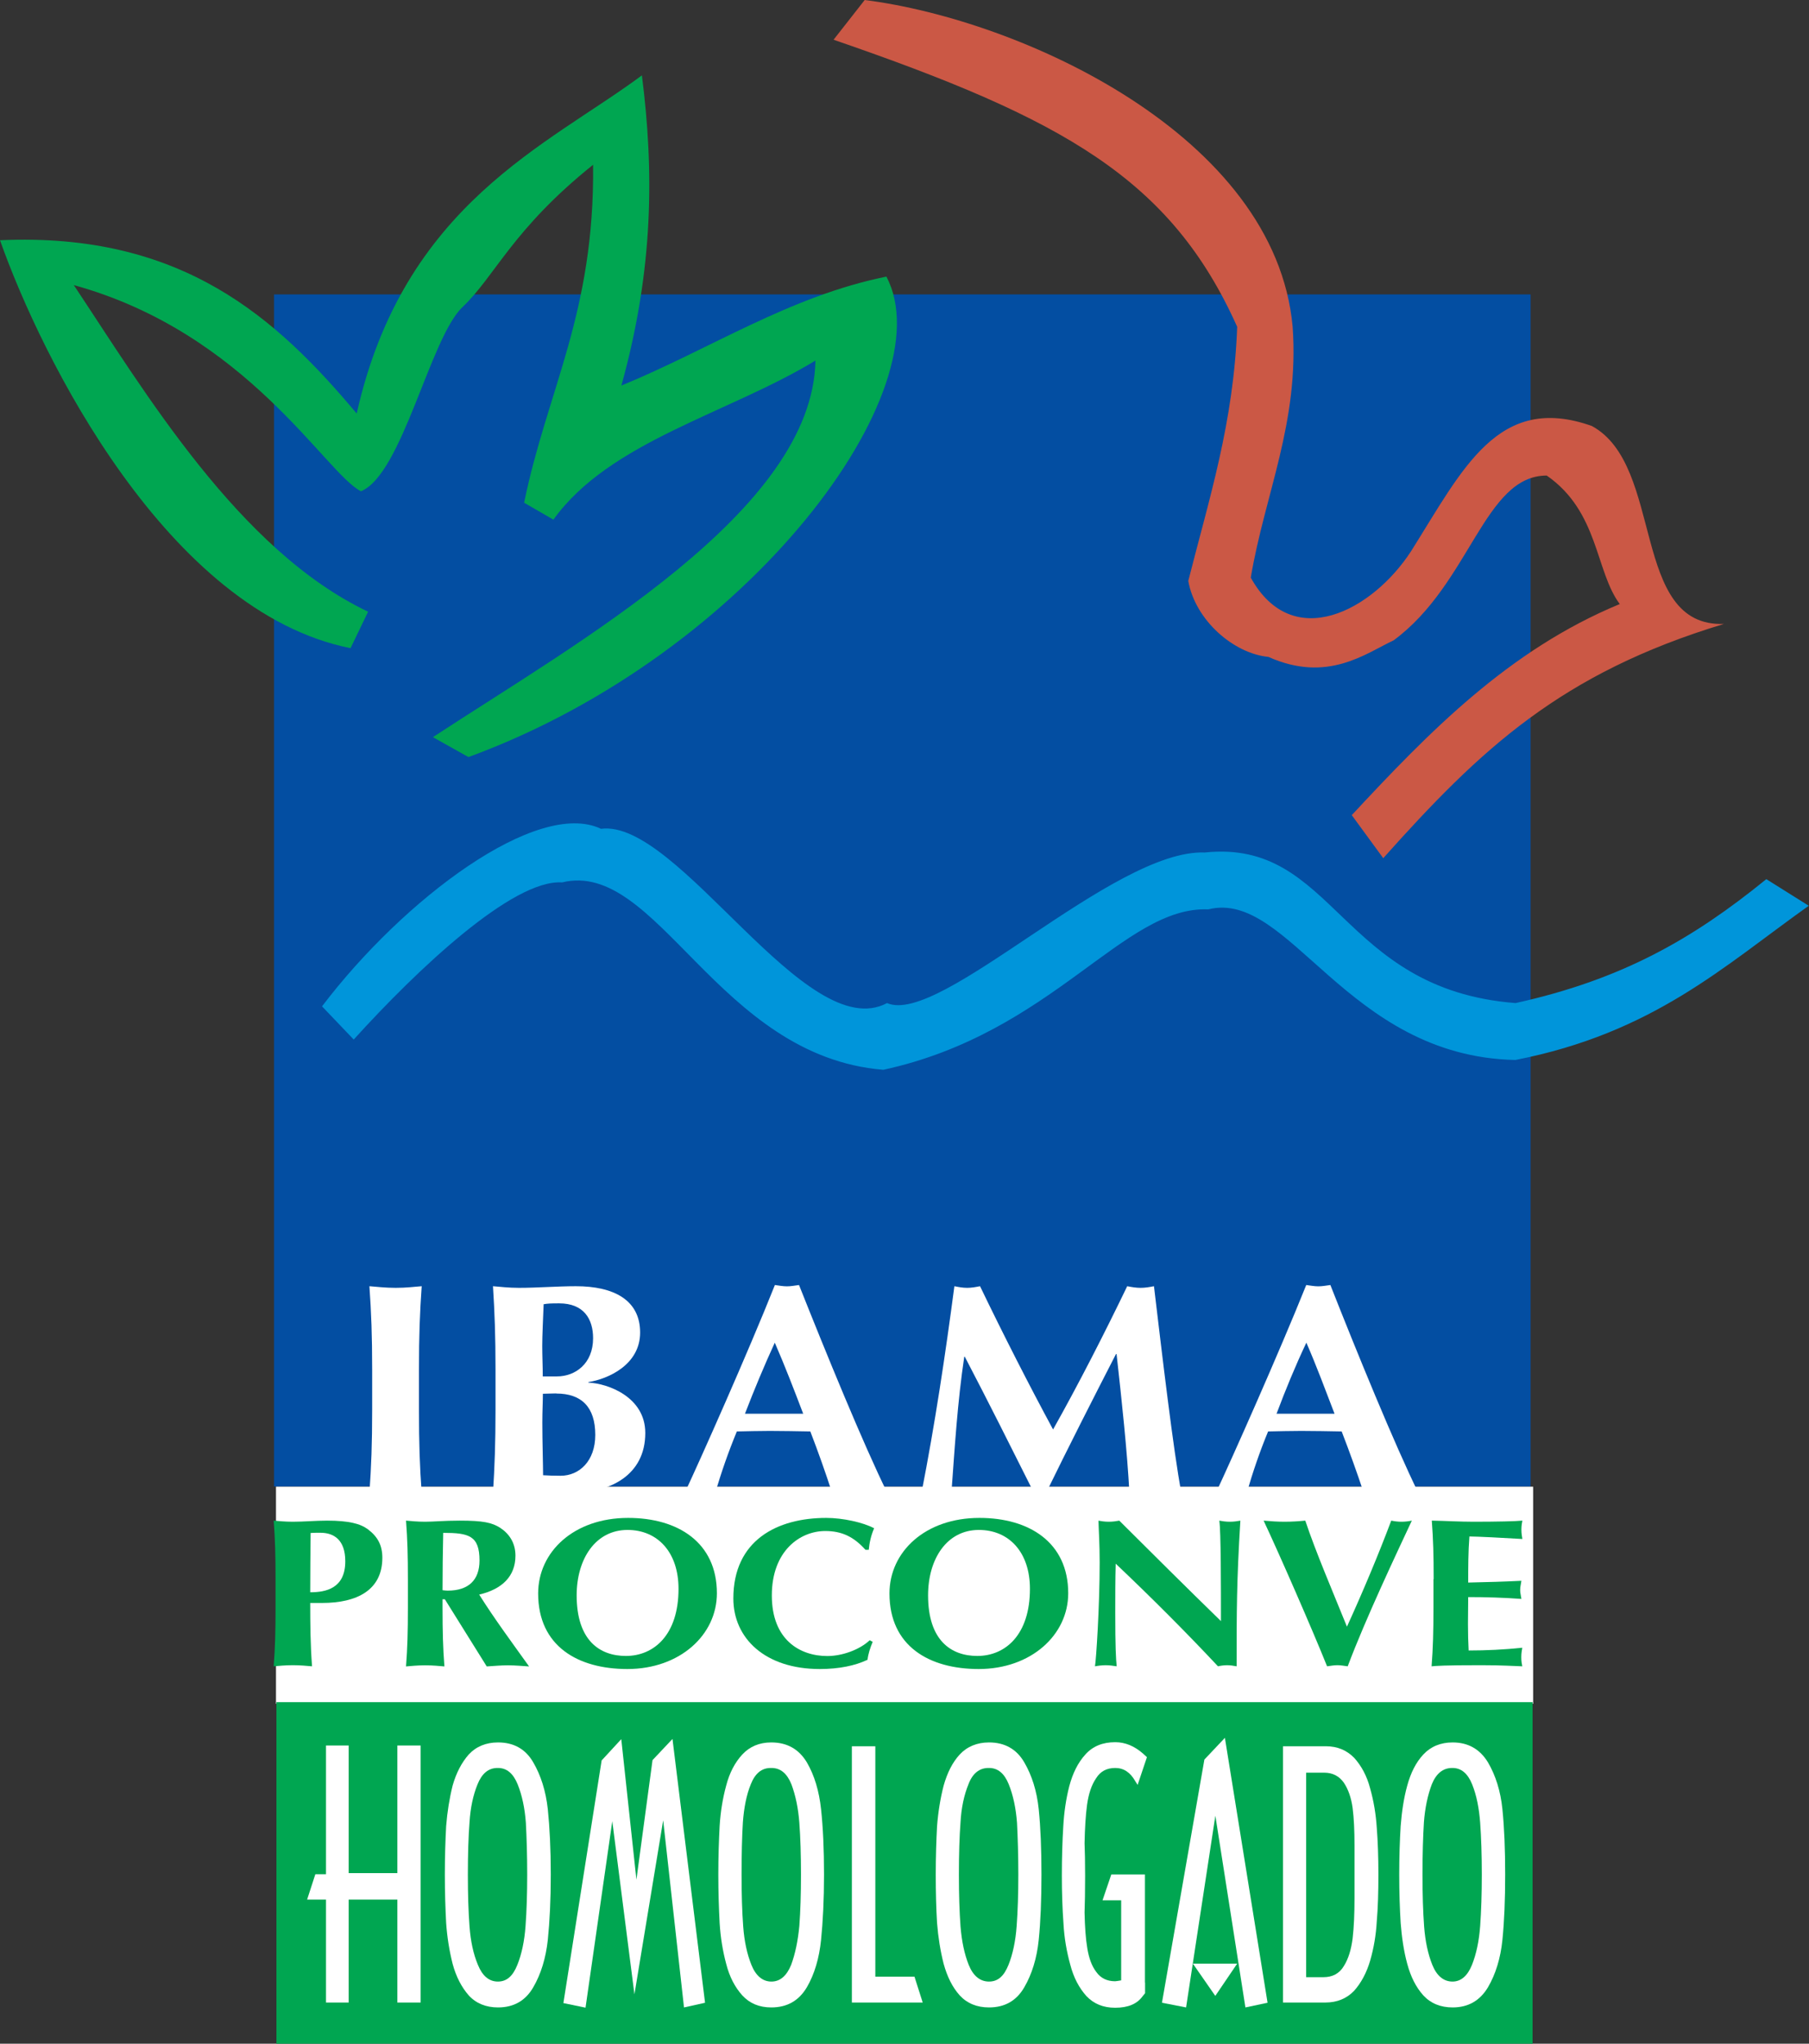 <svg width="62" height="70" viewBox="0 0 62 70" fill="none" xmlns="http://www.w3.org/2000/svg">
<rect x="0" y="0" width="62" height="70" fill="#333333" stroke="none"/>
<g clip-path="url(#clip0_0_272)">
<path fill-rule="evenodd" clip-rule="evenodd" d="M9.459 50.922H52.545V58.357H9.459V50.922Z" fill="white"/>
<path fill-rule="evenodd" clip-rule="evenodd" d="M9.474 58.301H52.526V70H9.474V58.301Z" fill="#00A651"/>
<path fill-rule="evenodd" clip-rule="evenodd" d="M11.173 65.063H10.526L10.808 64.195H11.173V59.786H11.95V64.158H13.619V59.786H14.416V68.59H13.619V65.063H11.95V68.59H11.173V65.063Z" fill="white"/>
<path fill-rule="evenodd" clip-rule="evenodd" d="M18.877 64.207C18.877 65.074 18.839 65.819 18.775 66.447C18.707 67.072 18.538 67.621 18.275 68.07C18.012 68.526 17.61 68.758 17.069 68.758C16.656 68.758 16.317 68.62 16.066 68.347C15.821 68.067 15.633 67.711 15.513 67.266C15.4 66.821 15.325 66.353 15.291 65.867C15.265 65.374 15.246 64.824 15.246 64.207C15.246 63.59 15.265 63.032 15.291 62.546C15.329 62.06 15.404 61.596 15.513 61.158C15.637 60.721 15.825 60.366 16.066 60.093C16.317 59.823 16.656 59.681 17.069 59.681C17.614 59.681 18.016 59.913 18.275 60.362C18.538 60.811 18.707 61.349 18.775 61.966C18.839 62.591 18.877 63.339 18.877 64.203V64.207ZM17.069 60.556H17.05C16.742 60.556 16.517 60.743 16.366 61.117C16.216 61.484 16.122 61.922 16.092 62.415C16.054 62.901 16.035 63.504 16.035 64.207C16.035 64.91 16.054 65.475 16.092 65.987C16.13 66.492 16.223 66.93 16.381 67.303C16.532 67.674 16.757 67.872 17.065 67.872C17.373 67.872 17.58 67.677 17.73 67.303C17.881 66.93 17.975 66.481 18.012 65.968C18.05 65.456 18.069 64.869 18.069 64.207C18.069 63.545 18.05 62.939 18.023 62.434C17.986 61.929 17.892 61.491 17.742 61.117C17.591 60.743 17.366 60.556 17.069 60.556Z" fill="white"/>
<path fill-rule="evenodd" clip-rule="evenodd" d="M21.744 68.31L20.985 62.378L20.068 68.766L19.309 68.609L20.62 60.298L21.293 59.569L21.812 64.382L22.364 60.287L23.048 59.562L24.164 68.598L23.443 68.758L22.729 62.348L21.744 68.31Z" fill="white"/>
<path fill-rule="evenodd" clip-rule="evenodd" d="M28.242 64.207C28.242 65.074 28.204 65.819 28.14 66.447C28.076 67.072 27.915 67.621 27.652 68.07C27.381 68.526 26.979 68.758 26.434 68.758C26.021 68.758 25.694 68.62 25.442 68.347C25.19 68.067 25.002 67.711 24.889 67.266C24.769 66.821 24.694 66.353 24.664 65.867C24.638 65.374 24.619 64.824 24.619 64.207C24.619 63.59 24.638 63.032 24.664 62.546C24.694 62.06 24.769 61.596 24.889 61.158C25.002 60.721 25.19 60.366 25.442 60.093C25.694 59.823 26.024 59.681 26.434 59.681C26.979 59.681 27.381 59.913 27.652 60.362C27.915 60.811 28.073 61.349 28.14 61.966C28.208 62.591 28.242 63.339 28.242 64.203V64.207ZM26.434 60.556H26.415C26.103 60.556 25.878 60.743 25.731 61.117C25.581 61.484 25.498 61.922 25.461 62.415C25.431 62.901 25.416 63.504 25.416 64.207C25.416 64.91 25.434 65.475 25.472 65.987C25.509 66.492 25.604 66.93 25.754 67.303C25.904 67.674 26.137 67.872 26.438 67.872C26.738 67.872 26.96 67.677 27.114 67.303C27.253 66.93 27.347 66.481 27.396 65.968C27.434 65.456 27.452 64.869 27.452 64.207C27.452 63.545 27.434 62.939 27.396 62.434C27.358 61.929 27.265 61.491 27.125 61.117C26.975 60.743 26.75 60.556 26.442 60.556H26.434Z" fill="white"/>
<path fill-rule="evenodd" clip-rule="evenodd" d="M31.624 68.59H29.196V59.812H30V67.704H31.342L31.624 68.59Z" fill="white"/>
<path fill-rule="evenodd" clip-rule="evenodd" d="M35.694 64.207C35.694 65.074 35.664 65.819 35.6 66.447C35.536 67.072 35.367 67.621 35.104 68.07C34.841 68.526 34.439 68.758 33.897 68.758C33.484 68.758 33.146 68.62 32.894 68.347C32.642 68.067 32.466 67.711 32.342 67.266C32.229 66.821 32.154 66.353 32.116 65.867C32.086 65.374 32.071 64.824 32.071 64.207C32.071 63.59 32.09 63.032 32.116 62.546C32.154 62.06 32.229 61.596 32.342 61.158C32.466 60.721 32.642 60.366 32.894 60.093C33.146 59.823 33.488 59.681 33.897 59.681C34.439 59.681 34.844 59.913 35.104 60.362C35.367 60.811 35.536 61.349 35.6 61.966C35.664 62.591 35.694 63.339 35.694 64.203V64.207ZM33.894 60.556H33.875C33.567 60.556 33.33 60.743 33.191 61.117C33.041 61.484 32.947 61.922 32.92 62.415C32.883 62.901 32.864 63.504 32.864 64.207C32.864 64.91 32.883 65.475 32.92 65.987C32.962 66.492 33.052 66.93 33.202 67.303C33.352 67.674 33.586 67.872 33.897 67.872C34.209 67.872 34.412 67.677 34.563 67.303C34.713 66.93 34.807 66.481 34.844 65.968C34.882 65.456 34.901 64.869 34.901 64.207C34.901 63.545 34.882 62.939 34.856 62.434C34.818 61.929 34.724 61.491 34.574 61.117C34.424 60.743 34.198 60.556 33.901 60.556H33.894Z" fill="white"/>
<path fill-rule="evenodd" clip-rule="evenodd" d="M39.245 67.909V68.272L39.159 68.377C38.971 68.638 38.663 68.769 38.219 68.769C37.817 68.769 37.49 68.638 37.235 68.369C36.983 68.089 36.795 67.733 36.682 67.296C36.558 66.847 36.475 66.379 36.449 65.886C36.412 65.385 36.393 64.838 36.393 64.244C36.393 63.6 36.412 63.039 36.442 62.557C36.468 62.078 36.536 61.614 36.648 61.177C36.769 60.728 36.945 60.373 37.201 60.092C37.453 59.812 37.791 59.673 38.223 59.673C38.561 59.673 38.881 59.804 39.178 60.066L39.309 60.186L38.99 61.136L38.907 61.005C38.738 60.706 38.512 60.556 38.223 60.556C37.934 60.556 37.716 60.668 37.565 60.911C37.407 61.143 37.31 61.442 37.257 61.816C37.208 62.179 37.182 62.617 37.171 63.133C37.182 63.395 37.19 63.758 37.19 64.251C37.19 64.79 37.182 65.212 37.171 65.508C37.182 65.994 37.208 66.394 37.265 66.731C37.321 67.067 37.415 67.337 37.573 67.543C37.723 67.756 37.941 67.861 38.219 67.861C38.245 67.861 38.321 67.849 38.426 67.831V65.089H37.787L38.088 64.203H39.241V67.905L39.245 67.909Z" fill="white"/>
<path fill-rule="evenodd" clip-rule="evenodd" d="M41.654 62.191L40.651 68.758L39.824 68.597L41.278 60.268L41.981 59.524L43.443 68.597L42.684 68.758L41.654 62.191ZM41.654 68.366L40.884 67.258H42.402L41.65 68.366H41.654Z" fill="white"/>
<path fill-rule="evenodd" clip-rule="evenodd" d="M43.969 59.812H45.438C45.84 59.812 46.16 59.95 46.415 60.212C46.66 60.485 46.848 60.829 46.96 61.259C47.081 61.69 47.156 62.135 47.186 62.602C47.223 63.066 47.242 63.601 47.242 64.207C47.242 64.812 47.227 65.344 47.186 65.811C47.16 66.279 47.084 66.724 46.96 67.154C46.836 67.576 46.648 67.921 46.408 68.19C46.156 68.452 45.829 68.59 45.423 68.59H43.973V59.812H43.969ZM44.766 67.722H45.356C45.664 67.722 45.901 67.603 46.058 67.341C46.216 67.09 46.31 66.772 46.359 66.391C46.404 66.006 46.423 65.549 46.423 65.018V63.208C46.423 62.703 46.404 62.284 46.359 61.929C46.31 61.574 46.209 61.286 46.058 61.061C45.901 60.837 45.675 60.717 45.386 60.717H44.766V67.722Z" fill="white"/>
<path fill-rule="evenodd" clip-rule="evenodd" d="M51.587 64.207C51.587 65.074 51.556 65.819 51.492 66.447C51.429 67.072 51.26 67.621 50.996 68.07C50.722 68.526 50.32 68.758 49.786 68.758C49.373 68.758 49.035 68.62 48.783 68.347C48.531 68.067 48.351 67.711 48.231 67.266C48.11 66.821 48.043 66.353 48.005 65.867C47.975 65.374 47.956 64.824 47.956 64.207C47.956 63.59 47.975 63.032 48.005 62.546C48.043 62.06 48.11 61.596 48.231 61.158C48.351 60.721 48.528 60.366 48.783 60.093C49.035 59.823 49.373 59.681 49.786 59.681C50.32 59.681 50.722 59.913 50.996 60.362C51.26 60.811 51.429 61.349 51.492 61.966C51.556 62.591 51.587 63.339 51.587 64.203V64.207ZM49.786 60.556H49.768C49.459 60.556 49.223 60.743 49.072 61.117C48.933 61.484 48.839 61.922 48.802 62.415C48.772 62.901 48.753 63.504 48.753 64.207C48.753 64.91 48.772 65.475 48.809 65.987C48.847 66.492 48.941 66.93 49.091 67.303C49.242 67.674 49.474 67.872 49.783 67.872C50.072 67.872 50.297 67.677 50.448 67.303C50.598 66.93 50.692 66.481 50.73 65.968C50.767 65.456 50.786 64.869 50.786 64.207C50.786 63.545 50.767 62.939 50.73 62.434C50.692 61.929 50.606 61.491 50.455 61.117C50.305 60.743 50.08 60.556 49.783 60.556H49.786Z" fill="white"/>
<path fill-rule="evenodd" clip-rule="evenodd" d="M9.391 10.084H52.458V50.914H9.391V10.084Z" fill="#034EA2"/>
<path fill-rule="evenodd" clip-rule="evenodd" d="M16.058 25.93C25.731 22.384 32.394 13.3 30.38 9.474C27.054 10.147 24.326 11.964 21.297 13.206C22.413 9.186 22.413 5.834 22 2.581C18.775 4.978 13.837 6.983 12.225 14.164C9.485 10.906 6.261 7.948 0 8.228C1.424 12.26 5.754 20.952 12.014 22.201L12.616 20.952C8.181 18.846 4.949 13.397 2.529 9.765C8.482 11.407 11.135 16.195 12.371 16.827C13.788 16.247 14.735 11.583 15.848 10.521C16.964 9.466 17.565 7.854 20.327 5.644C20.384 10.719 18.753 13.367 17.963 17.219L18.967 17.799C20.887 15.121 24.957 14.167 27.948 12.35C27.855 17.507 19.786 22.003 14.837 25.249L16.054 25.93H16.058Z" fill="#00A651"/>
<path fill-rule="evenodd" clip-rule="evenodd" d="M47.408 29.394C50.745 25.661 53.492 23.062 59.084 21.371C55.871 21.483 57.058 15.94 54.555 14.59C51.342 13.453 50.14 16.056 48.362 18.88C47.039 20.915 44.303 22.377 42.868 19.785C43.349 16.92 44.536 14.478 44.303 11.194C43.706 4.638 35.006 0.681 29.636 0L28.569 1.361C36.43 4.066 40.124 6.111 42.402 11.194C42.282 14.478 41.444 17.07 40.726 19.897C40.966 21.248 42.282 22.385 43.473 22.5C45.498 23.406 46.806 22.381 47.765 21.932C50.391 19.998 50.865 16.288 53.011 16.288C54.8 17.53 54.672 19.561 55.514 20.69C51.692 22.269 48.952 25.104 46.329 27.92L47.408 29.394Z" fill="#CB5845"/>
<path fill-rule="evenodd" clip-rule="evenodd" d="M12.755 46.901C12.755 45.745 12.725 44.96 12.661 44.055C12.905 44.073 13.194 44.111 13.563 44.111C13.931 44.111 14.209 44.073 14.453 44.055C14.389 44.96 14.359 45.745 14.359 46.901V48.292C14.359 49.441 14.386 50.233 14.453 51.139C14.209 51.108 13.92 51.082 13.563 51.082C13.206 51.082 12.905 51.108 12.661 51.139C12.725 50.233 12.755 49.441 12.755 48.292V46.901Z" fill="white"/>
<path fill-rule="evenodd" clip-rule="evenodd" d="M16.983 46.901C16.983 45.745 16.953 44.96 16.896 44.055C17.129 44.073 17.422 44.111 17.787 44.111C18.407 44.111 19.117 44.055 19.737 44.055C21.041 44.055 21.939 44.53 21.939 45.641C21.939 46.751 20.834 47.234 20.166 47.339V47.357C20.823 47.383 22.116 47.843 22.116 49.081C22.116 50.547 20.88 51.135 19.587 51.135C19.012 51.135 18.535 51.079 17.994 51.079C17.599 51.079 17.133 51.105 16.896 51.135C16.953 50.23 16.983 49.437 16.983 48.288V46.897V46.901ZM19.166 44.642C18.85 44.642 18.775 44.649 18.632 44.672C18.613 45.173 18.584 45.745 18.584 46.097C18.584 46.448 18.602 46.796 18.602 47.144H19.091C19.711 47.144 20.327 46.714 20.327 45.835C20.327 45.184 20.015 44.642 19.162 44.642H19.166ZM19.064 47.727C18.877 47.727 18.726 47.739 18.606 47.739C18.606 48.027 18.587 48.307 18.587 48.73C18.587 49.384 18.613 50.166 18.613 50.529C18.813 50.54 18.971 50.547 19.215 50.547C19.854 50.547 20.402 50.043 20.402 49.149C20.402 48.199 19.936 47.731 19.064 47.731V47.727Z" fill="white"/>
<path fill-rule="evenodd" clip-rule="evenodd" d="M30.406 51.139C30.061 51.109 29.752 51.083 29.448 51.083C29.143 51.083 28.828 51.109 28.52 51.139C28.294 50.439 28.042 49.729 27.772 49.029C27.302 49.022 26.851 49.011 26.385 49.011C26.002 49.011 25.637 49.022 25.254 49.029C24.965 49.729 24.72 50.428 24.514 51.139C24.345 51.109 24.175 51.083 24.006 51.083C23.83 51.083 23.668 51.109 23.465 51.139C23.999 50.002 25.63 46.344 26.558 44.014C26.697 44.032 26.832 44.059 26.971 44.059C27.11 44.059 27.242 44.032 27.385 44.014C28.313 46.347 29.587 49.463 30.414 51.139H30.406ZM27.528 48.423C27.212 47.593 26.9 46.781 26.554 45.989C26.19 46.781 25.852 47.593 25.532 48.423H27.528Z" fill="white"/>
<path fill-rule="evenodd" clip-rule="evenodd" d="M33.048 46.471C32.815 48.03 32.721 49.586 32.608 51.135C32.439 51.097 32.263 51.079 32.101 51.079C31.924 51.079 31.763 51.097 31.582 51.135C32.045 48.775 32.398 46.415 32.71 44.055C32.86 44.085 32.999 44.111 33.15 44.111C33.289 44.111 33.439 44.085 33.589 44.055C34.375 45.689 35.307 47.514 36.092 48.962C36.953 47.432 37.847 45.685 38.633 44.055C38.783 44.085 38.941 44.111 39.091 44.111C39.249 44.111 39.399 44.085 39.55 44.055C39.831 46.415 40.215 49.691 40.489 51.135C40.188 51.097 39.899 51.079 39.61 51.079C39.32 51.079 39.008 51.097 38.708 51.135C38.633 49.706 38.445 47.963 38.268 46.377H38.249C37.434 47.963 36.63 49.541 35.852 51.135C35.788 51.127 35.713 51.105 35.645 51.105C35.577 51.105 35.506 51.123 35.438 51.135C34.66 49.586 33.882 48.03 33.067 46.471H33.048Z" fill="white"/>
<path fill-rule="evenodd" clip-rule="evenodd" d="M48.618 51.139C48.272 51.109 47.971 51.083 47.663 51.083C47.355 51.083 47.043 51.109 46.742 51.139C46.509 50.439 46.254 49.729 45.983 49.029C45.525 49.022 45.066 49.011 44.597 49.011C44.213 49.011 43.845 49.022 43.462 49.029C43.172 49.729 42.935 50.428 42.729 51.139C42.552 51.109 42.394 51.083 42.214 51.083C42.045 51.083 41.876 51.109 41.669 51.139C42.203 50.002 43.834 46.344 44.769 44.014C44.912 44.032 45.044 44.059 45.183 44.059C45.322 44.059 45.453 44.032 45.596 44.014C46.517 46.347 47.791 49.463 48.614 51.139H48.618ZM45.739 48.423C45.42 47.593 45.119 46.781 44.773 45.989C44.397 46.781 44.063 47.593 43.751 48.423H45.739Z" fill="white"/>
<path fill-rule="evenodd" clip-rule="evenodd" d="M60.538 30.112C58.002 32.173 55.581 33.553 51.944 34.357C45.897 33.889 45.765 28.732 41.293 29.199C38.144 29.08 32.221 35.157 30.402 34.357C27.618 35.838 23.259 28.04 20.598 28.388C18.414 27.352 13.83 30.793 11.037 34.469L12.123 35.606C14.307 33.197 17.576 30.112 19.264 30.224C22.533 29.424 24.589 36.182 30.275 36.642C36.085 35.382 38.505 31.024 41.41 31.148C44.194 30.448 46.134 36.186 51.936 36.306C56.66 35.382 59.076 33.096 61.992 31.024L60.531 30.108L60.538 30.112Z" fill="#0095DA"/>
<path d="M9.444 54.089C9.444 53.278 9.429 52.724 9.38 52.084C9.557 52.099 9.775 52.122 10.038 52.122C10.406 52.122 10.823 52.084 11.21 52.084C11.966 52.084 12.356 52.193 12.608 52.38C12.946 52.634 13.104 52.93 13.104 53.356C13.104 54.463 12.236 54.904 11.041 54.904H10.632C10.632 55.626 10.639 56.352 10.695 57.074C10.519 57.059 10.301 57.036 10.038 57.036C9.775 57.036 9.557 57.059 9.38 57.074C9.429 56.438 9.444 55.881 9.444 55.069V54.085V54.089ZM10.985 52.5C10.857 52.5 10.737 52.5 10.646 52.507C10.639 53.188 10.632 53.865 10.632 54.538C11.169 54.538 11.834 54.407 11.834 53.476C11.834 52.739 11.439 52.5 10.985 52.5Z" fill="#00A651"/>
<path d="M15.239 54.777H15.167V55.073C15.167 55.884 15.182 56.438 15.231 57.078C15.055 57.063 14.837 57.04 14.574 57.04C14.311 57.04 14.093 57.063 13.916 57.078C13.965 56.442 13.98 55.884 13.98 55.073V54.089C13.98 53.278 13.965 52.724 13.916 52.084C14.093 52.099 14.311 52.122 14.574 52.122C14.863 52.122 15.205 52.084 15.754 52.084C16.565 52.084 16.862 52.152 17.144 52.331C17.464 52.541 17.666 52.859 17.666 53.285C17.666 53.984 17.215 54.433 16.423 54.617C16.937 55.436 17.546 56.258 18.133 57.078C17.892 57.063 17.651 57.04 17.411 57.04C17.17 57.04 16.922 57.063 16.682 57.078L15.246 54.777H15.239ZM15.19 52.5C15.175 53.158 15.167 53.809 15.167 54.467C15.231 54.474 15.288 54.482 15.344 54.482C16.05 54.482 16.434 54.127 16.434 53.45C16.434 52.597 16.066 52.503 15.19 52.503V52.5Z" fill="#00A651"/>
<path d="M21.53 51.991C23.232 51.991 24.57 52.829 24.57 54.572C24.57 56.004 23.296 57.167 21.503 57.167C19.809 57.167 18.444 56.386 18.444 54.579C18.444 53.154 19.666 51.991 21.526 51.991H21.53ZM21.507 52.403C20.406 52.403 19.764 53.401 19.764 54.643C19.764 56.184 20.549 56.719 21.451 56.719C22.413 56.719 23.255 55.997 23.255 54.419C23.255 53.169 22.541 52.403 21.507 52.403Z" fill="#00A651"/>
<path d="M29.91 56.236C29.824 56.438 29.756 56.648 29.733 56.85C29.309 57.052 28.756 57.167 28.095 57.167C26.231 57.167 25.134 56.12 25.134 54.751C25.134 52.758 26.633 51.991 28.32 51.991C28.884 51.991 29.587 52.145 29.959 52.346C29.854 52.586 29.797 52.84 29.775 53.083H29.662C29.26 52.635 28.85 52.44 28.283 52.44C27.426 52.44 26.453 53.113 26.453 54.647C26.453 56.18 27.43 56.722 28.354 56.722C28.869 56.722 29.463 56.505 29.809 56.18L29.914 56.24L29.91 56.236Z" fill="#00A651"/>
<path d="M33.571 51.991C35.273 51.991 36.611 52.829 36.611 54.572C36.611 56.004 35.333 57.167 33.544 57.167C31.849 57.167 30.485 56.386 30.485 54.579C30.485 53.154 31.706 51.991 33.567 51.991H33.571ZM33.548 52.403C32.447 52.403 31.808 53.401 31.808 54.643C31.808 56.184 32.593 56.719 33.495 56.719C34.457 56.719 35.299 55.997 35.299 54.419C35.299 53.169 34.585 52.403 33.548 52.403Z" fill="#00A651"/>
<path d="M37.64 52.085C37.761 52.107 37.881 52.122 38.001 52.122C38.121 52.122 38.242 52.107 38.362 52.085C39.519 53.237 40.666 54.377 41.846 55.526C41.846 54.377 41.846 52.41 41.789 52.085C41.91 52.107 42.03 52.122 42.15 52.122C42.27 52.122 42.391 52.107 42.511 52.085C42.383 54.191 42.383 55.152 42.383 57.074C42.27 57.052 42.165 57.037 42.056 57.037C41.947 57.037 41.838 57.052 41.744 57.074C40.647 55.904 39.474 54.729 38.238 53.558C38.223 54.101 38.223 54.699 38.223 55.245C38.223 56.401 38.245 56.805 38.272 57.074C38.144 57.052 38.016 57.037 37.896 57.037C37.776 57.037 37.648 57.052 37.528 57.074C37.569 56.865 37.689 54.998 37.689 53.521C37.689 52.87 37.656 52.429 37.648 52.081L37.64 52.085Z" fill="#00A651"/>
<path d="M47.682 52.084C47.795 52.107 47.915 52.122 48.035 52.122C48.155 52.122 48.276 52.107 48.388 52.084C47.858 53.221 46.814 55.417 46.19 57.074C46.07 57.059 45.957 57.036 45.837 57.036C45.717 57.036 45.596 57.059 45.483 57.074C44.987 55.836 43.83 53.191 43.308 52.084C43.556 52.107 43.796 52.122 44.029 52.122C44.262 52.122 44.503 52.107 44.736 52.084C45.096 53.162 45.675 54.508 46.164 55.716C46.716 54.508 47.261 53.206 47.682 52.084Z" fill="#00A651"/>
<path d="M49.136 54.089C49.136 53.278 49.121 52.724 49.072 52.084C49.546 52.092 50.027 52.122 50.5 52.122C51.286 52.122 51.962 52.107 52.176 52.084C52.161 52.17 52.143 52.257 52.143 52.387C52.143 52.541 52.161 52.604 52.176 52.713C51.568 52.675 50.602 52.627 50.361 52.627C50.32 53.154 50.32 53.674 50.32 54.205C51.019 54.19 51.53 54.175 52.143 54.145C52.113 54.314 52.101 54.377 52.101 54.471C52.101 54.549 52.12 54.617 52.143 54.766C51.534 54.721 50.933 54.703 50.32 54.703C50.32 55.005 50.312 55.316 50.312 55.626C50.312 55.937 50.32 56.243 50.335 56.532C50.936 56.532 51.556 56.502 52.173 56.438C52.158 56.539 52.139 56.614 52.139 56.763C52.139 56.913 52.158 56.988 52.173 57.074C51.883 57.066 51.508 57.036 50.767 57.036C49.459 57.036 49.242 57.059 49.065 57.074C49.114 56.438 49.129 55.881 49.129 55.069V54.085L49.136 54.089Z" fill="#00A651"/>
</g>
<defs>
<clipPath id="clip0_0_272">
<rect width="62" height="70" fill="white"/>
</clipPath>
</defs>
</svg>
